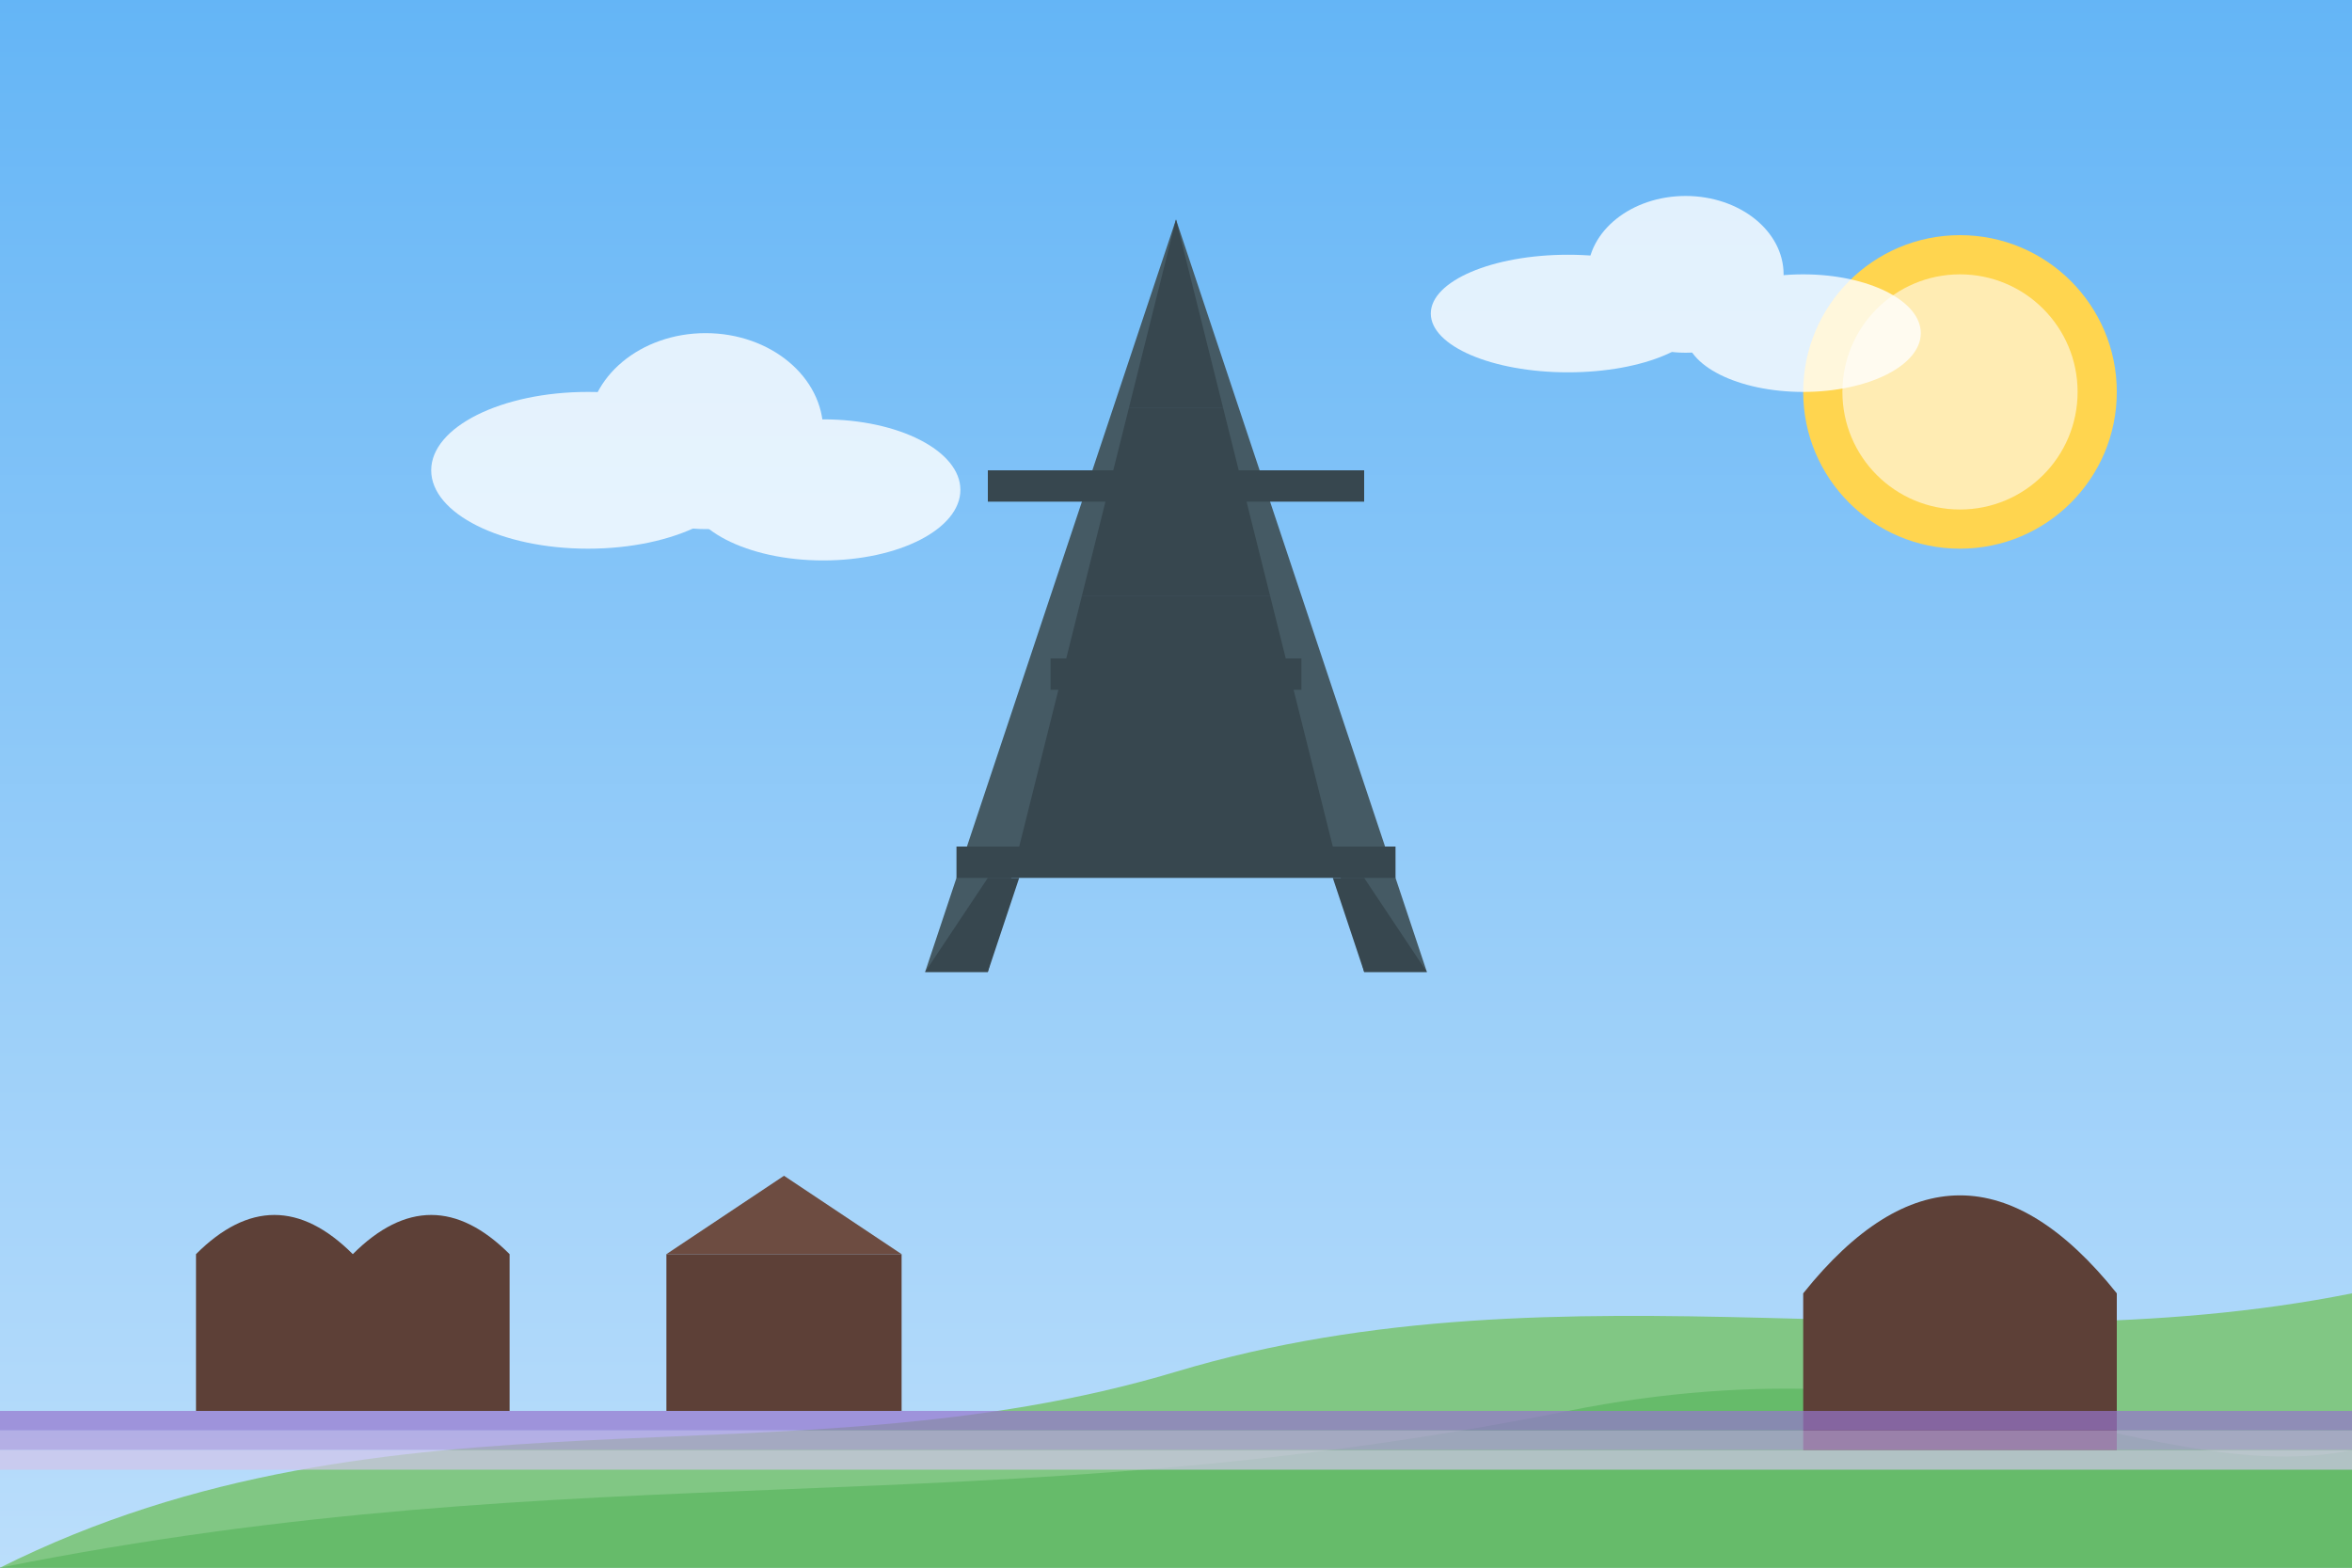 <svg xmlns="http://www.w3.org/2000/svg" width="600" height="400" viewBox="0 0 600 400">
  <rect x="0" y="0" width="600" height="400" fill="#333333" stroke="none"/>
  <defs>
    <linearGradient id="sky-gradient" x1="0%" y1="0%" x2="0%" y2="100%">
      <stop offset="0%" stop-color="#64b5f6" />
      <stop offset="100%" stop-color="#bbdefb" />
    </linearGradient>
  </defs>
  
  <!-- Background -->
  <rect width="600" height="400" fill="url(#sky-gradient)" />
  
  <!-- Eiffel Tower -->
  <g transform="translate(300, 200) scale(0.8)">
    <!-- Tower base -->
    <path d="M0,-180 L-80,60 L-60,60 L-50,20 L50,20 L60,60 L80,60 L0,-180 Z" fill="#455a64" />
    
    <!-- Tower details -->
    <path d="M0,-180 L-15,-120 L15,-120 L0,-180 Z" fill="#37474f" />
    <path d="M-15,-120 L-30,-60 L30,-60 L15,-120 Z" fill="#37474f" />
    <path d="M-30,-60 L-50,20 L50,20 L30,-60 Z" fill="#37474f" />
    
    <!-- Platforms -->
    <rect x="-60" y="-100" width="120" height="10" fill="#37474f" />
    <rect x="-40" y="-40" width="80" height="10" fill="#37474f" />
    <rect x="-70" y="20" width="140" height="10" fill="#37474f" />
    
    <!-- Legs -->
    <path d="M-60,30 L-80,60 L-60,60 L-50,30 Z" fill="#37474f" />
    <path d="M60,30 L80,60 L60,60 L50,30 Z" fill="#37474f" />
  </g>
  
  <!-- Rolling Hills -->
  <path d="M0,400 C100,350 200,380 300,350 C400,320 500,350 600,330 L600,400 L0,400 Z" fill="#81c784" />
  <path d="M0,400 C150,370 250,390 400,360 C500,340 550,380 600,370 L600,400 L0,400 Z" fill="#66bb6a" />
  
  <!-- Landmarks Silhouettes -->
  <path d="M50,320 Q70,300 90,320 Q110,300 130,320 L130,360 L50,360 Z" fill="#5d4037" />
  <path d="M460,330 Q500,280 540,330 L540,370 L460,370 Z" fill="#5d4037" />
  <rect x="170" y="320" width="60" height="40" fill="#5d4037" />
  <path d="M170,320 L200,300 L230,320 Z" fill="#6d4c41" />
  
  <!-- Sun -->
  <circle cx="500" cy="100" r="40" fill="#ffd54f" />
  <circle cx="500" cy="100" r="30" fill="#ffecb3" />
  
  <!-- Clouds -->
  <g fill="#ffffff" opacity="0.8">
    <ellipse cx="150" cy="120" rx="40" ry="20" />
    <ellipse cx="180" cy="110" rx="30" ry="25" />
    <ellipse cx="210" cy="125" rx="35" ry="18" />
    
    <ellipse cx="400" cy="80" rx="35" ry="15" />
    <ellipse cx="430" cy="70" rx="25" ry="20" />
    <ellipse cx="460" cy="85" rx="30" ry="15" />
  </g>
  
  <!-- Lavender Fields in Distance -->
  <g opacity="0.7">
    <rect x="0" y="360" width="600" height="5" fill="#9575cd" />
    <rect x="0" y="365" width="600" height="5" fill="#b39ddb" />
    <rect x="0" y="370" width="600" height="5" fill="#d1c4e9" />
  </g>
</svg>
